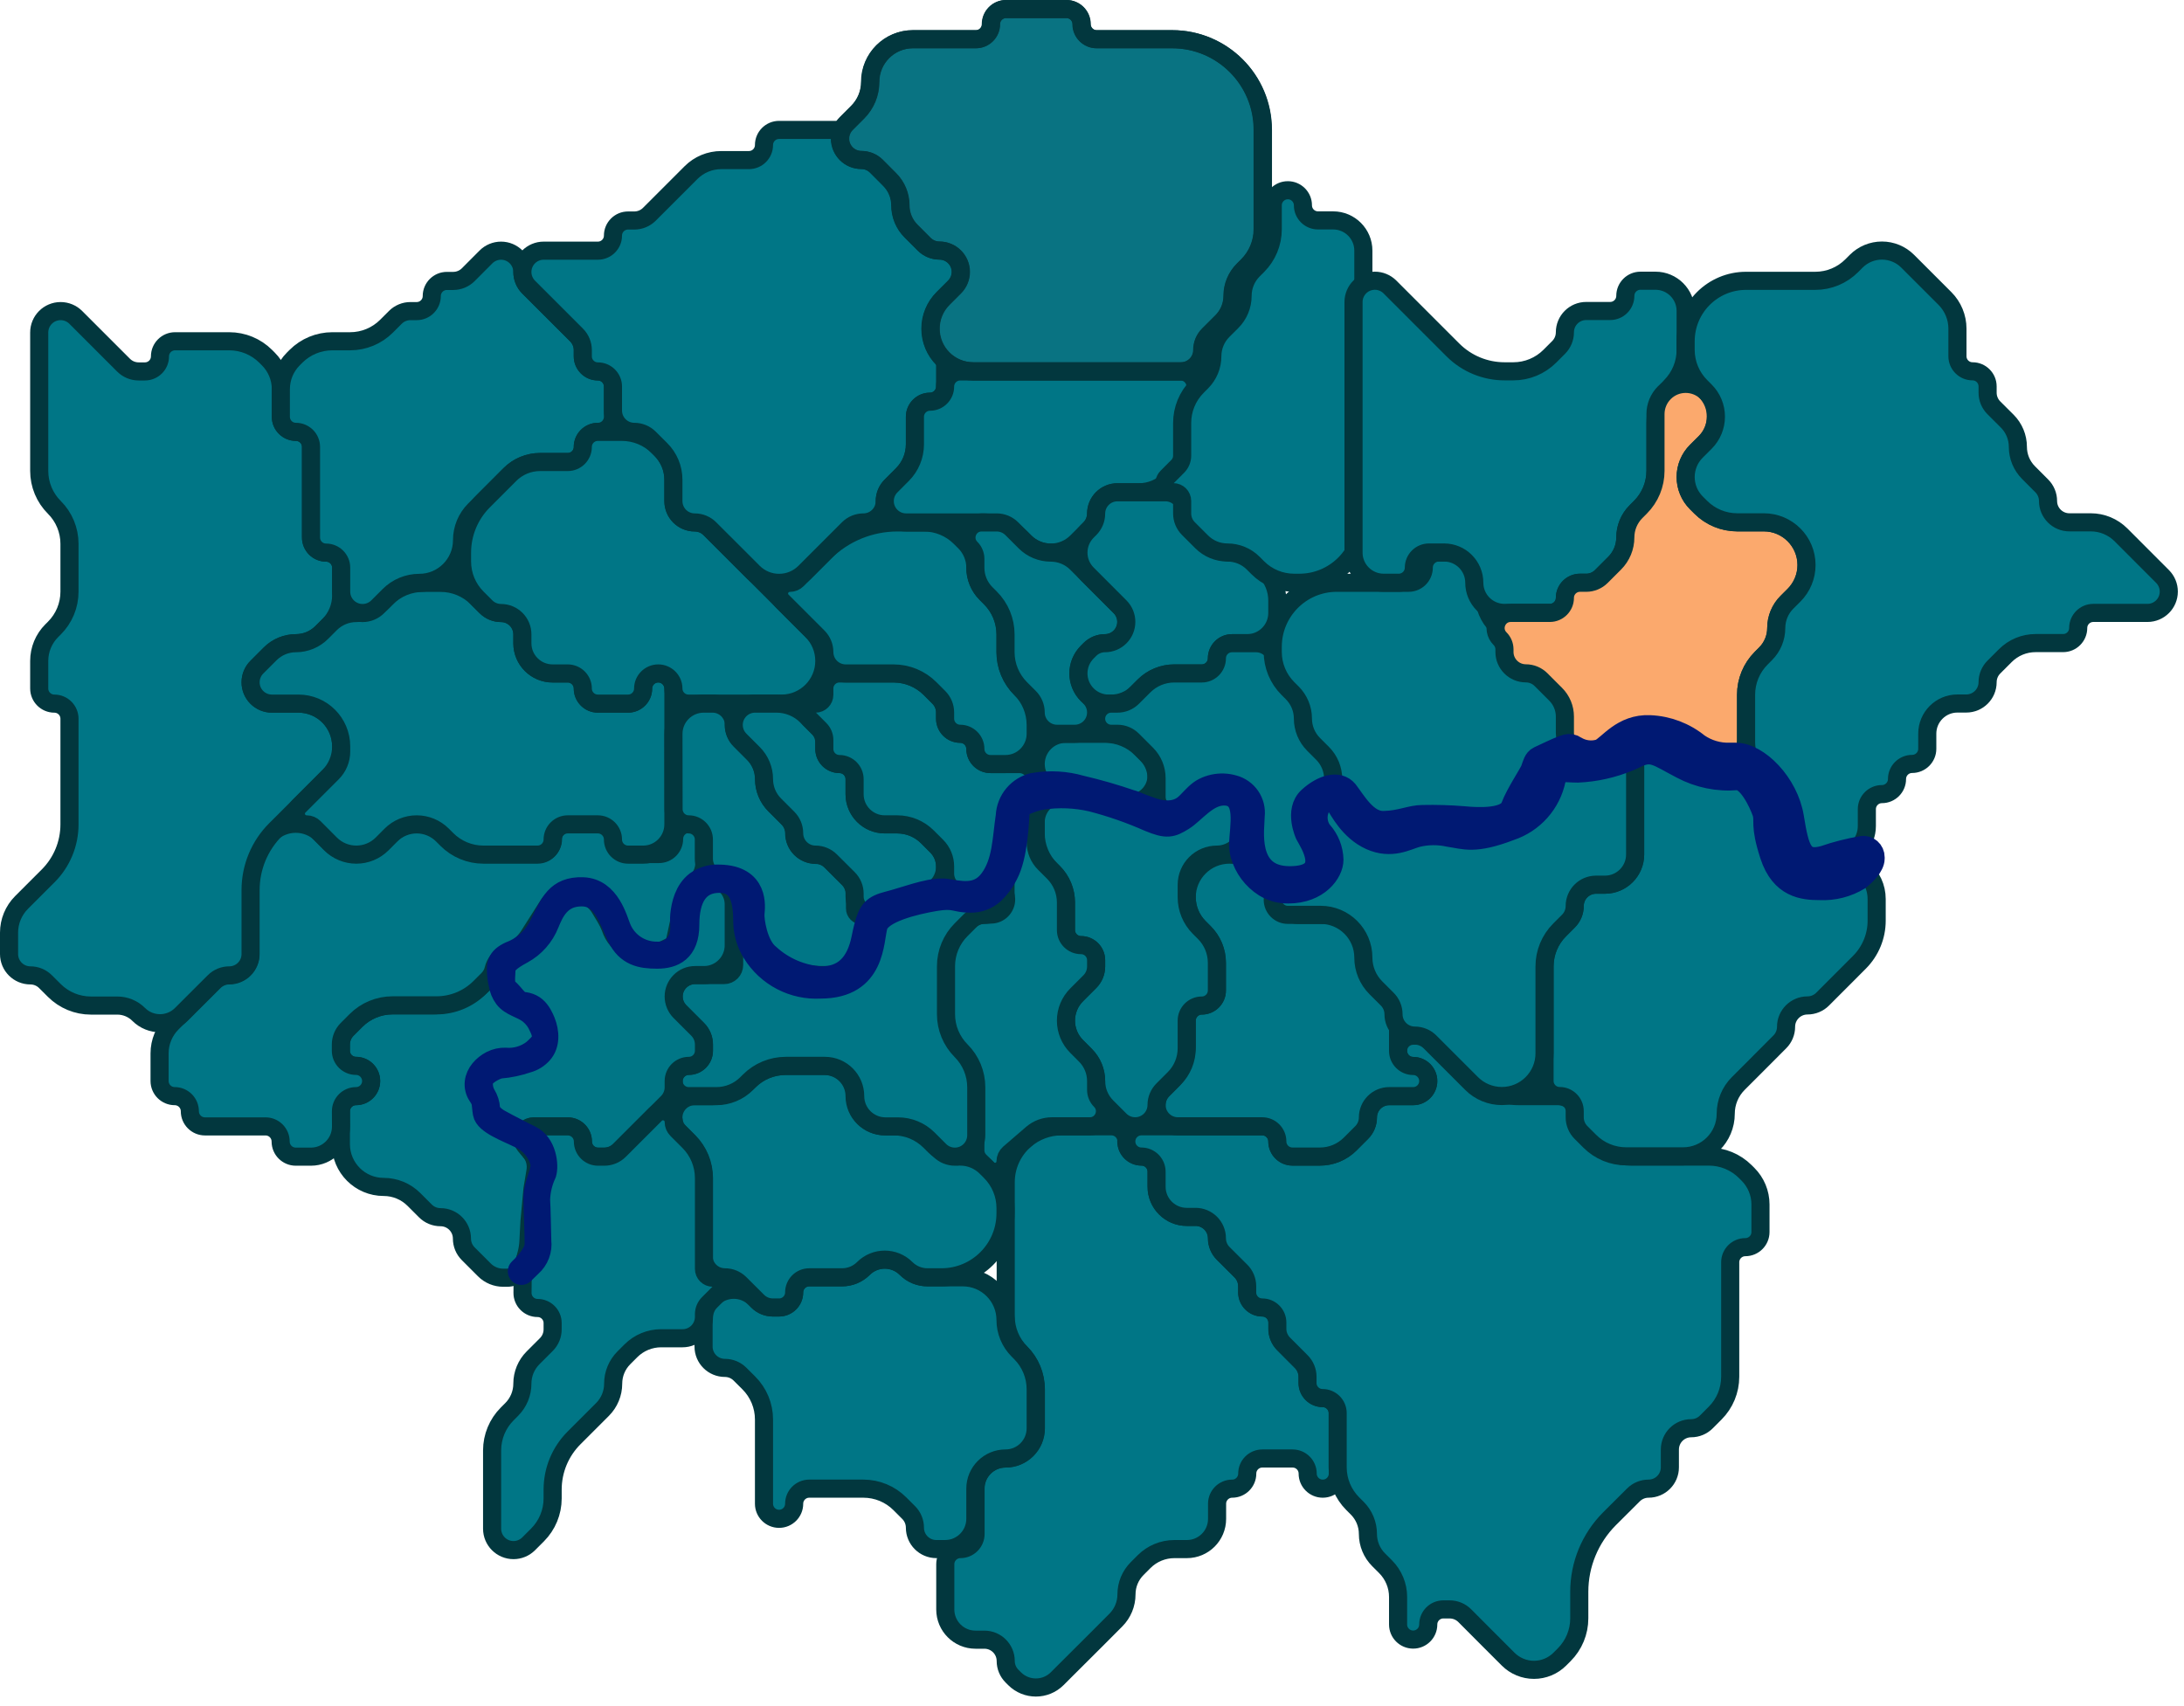 <svg width="288" height="225" viewBox="0 0 288 225" fill="none" xmlns="http://www.w3.org/2000/svg">
<path d="M126.649 204.292C125.547 204.292 124.653 205.185 124.653 206.287V212.254C124.653 214.455 126.437 216.239 128.638 216.239H129.81C131.363 216.239 132.622 217.498 132.622 219.051C132.622 219.797 132.919 220.513 133.446 221.04L133.787 221.382C135.341 222.935 137.859 222.935 139.413 221.382L140.578 220.216L144.569 216.239L147.145 213.655C148.043 212.753 148.547 211.533 148.547 210.261C148.547 208.986 149.053 207.763 149.955 206.862L150.874 205.942C151.931 204.886 153.364 204.292 154.859 204.292H156.509C158.71 204.292 160.494 202.508 160.494 200.307V198.312C160.494 197.213 161.384 196.323 162.483 196.323C163.581 196.323 164.472 195.432 164.472 194.334C164.472 193.235 165.362 192.345 166.46 192.345H170.452C171.55 192.345 172.441 193.235 172.441 194.334C172.441 195.432 173.331 196.323 174.429 196.323C175.528 196.323 176.418 195.432 176.418 194.334V188.354V186.365C176.418 185.267 175.528 184.376 174.429 184.376C173.331 184.376 172.441 183.486 172.441 182.387V181.561C172.441 180.816 172.145 180.102 171.619 179.574L169.284 177.231C168.758 176.703 168.463 175.989 168.463 175.244V174.425C168.463 173.323 167.569 172.429 166.467 172.429C165.365 172.429 164.472 171.536 164.472 170.434V169.617C164.472 168.871 164.175 168.155 163.648 167.628L161.32 165.3C160.791 164.771 160.494 164.053 160.494 163.305C160.494 161.746 159.23 160.482 157.672 160.482H156.503C154.306 160.482 152.525 158.702 152.525 156.505V154.516C152.525 153.417 151.634 152.527 150.536 152.527C149.437 152.527 148.547 151.633 148.547 150.535C148.547 149.432 147.653 148.536 146.551 148.536H139.989C138.223 148.536 136.516 149.17 135.179 150.323C133.556 151.722 132.622 153.759 132.622 155.902V156.505V168.451V173.59C132.622 175.394 133.337 177.125 134.611 178.403C135.885 179.681 136.6 181.411 136.6 183.216V188.367C136.6 190.564 134.819 192.345 132.622 192.345C130.425 192.345 128.644 194.126 128.644 196.323V202.296C128.644 203.398 127.751 204.292 126.649 204.292Z" fill="#007686" stroke="#02373E" stroke-width="2.388" stroke-linejoin="round"/>
<path d="M124.627 204.291H123.471C121.912 204.291 120.649 203.027 120.649 201.469C120.649 200.72 120.351 200.002 119.822 199.473L118.66 198.311C117.386 197.037 115.659 196.322 113.858 196.322H112.693H108.702H106.713C105.615 196.322 104.724 197.212 104.724 198.311C104.724 199.409 103.834 200.3 102.735 200.3C101.637 200.3 100.746 199.409 100.746 198.311V196.322V187.199C100.746 185.391 100.027 183.658 98.746 182.382L97.579 181.218C97.051 180.693 96.337 180.397 95.592 180.397C94.037 180.397 92.777 179.137 92.777 177.583V174.078C92.777 173.022 93.197 172.009 93.944 171.262C95.497 169.708 98.015 169.706 99.571 171.257L99.922 171.607C100.45 172.133 101.165 172.428 101.909 172.428H102.735C103.834 172.428 104.724 171.538 104.724 170.439C104.724 169.341 105.615 168.45 106.713 168.45H111.045C112.1 168.45 113.112 168.031 113.858 167.285C115.412 165.732 117.93 165.732 119.484 167.285C120.23 168.031 121.241 168.45 122.296 168.45H126.966C130.075 168.45 132.596 170.971 132.596 174.08C132.596 175.57 133.186 176.999 134.238 178.054L134.585 178.402C135.858 179.68 136.573 181.41 136.573 183.215V188.366C136.573 190.563 134.792 192.344 132.596 192.344C130.399 192.344 128.618 194.125 128.618 196.322V200.3C128.618 202.504 126.831 204.291 124.627 204.291Z" fill="#007686" stroke="#02373E" stroke-width="2.388" stroke-linejoin="round"/>
<path d="M176.394 193.505C176.394 195.309 177.112 197.038 178.389 198.311L178.97 198.89C179.876 199.793 180.385 201.019 180.385 202.298C180.385 203.574 180.892 204.798 181.794 205.701L182.71 206.616C183.768 207.675 184.363 209.11 184.363 210.606V214.236C184.363 215.329 185.245 216.217 186.338 216.225C187.442 216.232 188.341 215.34 188.341 214.236C188.341 213.137 189.231 212.247 190.33 212.247H191.161C191.911 212.247 192.629 212.545 193.158 213.076L196.31 216.238L198.876 218.805C199.78 219.708 201.005 220.216 202.283 220.216C203.561 220.216 204.786 219.708 205.69 218.805L206.268 218.227C207.541 216.954 208.256 215.226 208.256 213.425V209.926C208.256 206.318 209.687 202.856 212.234 200.3L215.402 197.143C215.929 196.618 216.644 196.322 217.389 196.322C218.943 196.322 220.203 195.062 220.203 193.508V191.166C220.203 189.613 221.463 188.353 223.016 188.353C223.762 188.353 224.477 188.057 225.005 187.53L226.17 186.364C227.444 185.091 228.159 183.364 228.159 181.563V166.469C228.159 165.367 229.052 164.473 230.155 164.473C231.257 164.473 232.15 163.58 232.15 162.478V158.842C232.15 157.345 231.554 155.91 230.494 154.854L230.15 154.511C228.875 153.24 227.148 152.526 225.348 152.526H215.058C213.251 152.526 211.517 151.807 210.241 150.526L209.078 149.359C208.552 148.831 208.256 148.117 208.256 147.372C208.256 145.818 206.996 144.557 205.442 144.557H200.288C197.741 144.557 195.298 143.546 193.497 141.745L192.332 140.58L189.165 137.412C188.637 136.885 187.922 136.588 187.176 136.588H186.358C185.256 136.588 184.363 137.485 184.363 138.587C184.363 139.686 185.253 140.58 186.352 140.58C187.45 140.58 188.341 141.47 188.341 142.568C188.341 143.667 187.45 144.557 186.352 144.557H183.198C181.644 144.557 180.385 145.817 180.385 147.37C180.385 148.116 180.089 148.832 179.561 149.359L178.042 150.879C176.987 151.934 175.556 152.526 174.064 152.526H170.434C169.332 152.526 168.438 151.633 168.438 150.531C168.438 149.429 167.545 148.535 166.443 148.535H152.514H150.518C149.416 148.535 148.522 149.429 148.522 150.531C148.522 151.633 149.416 152.526 150.518 152.526C151.62 152.526 152.514 153.42 152.514 154.522V156.504C152.514 158.701 154.295 160.482 156.491 160.482H157.649C159.207 160.482 160.469 161.745 160.469 163.302C160.469 164.052 160.768 164.771 161.299 165.3L163.634 167.627C164.163 168.155 164.46 168.871 164.46 169.618V170.44C164.46 171.538 165.351 172.429 166.449 172.429C167.548 172.429 168.438 173.319 168.438 174.418V175.243C168.438 175.988 168.733 176.703 169.259 177.23L171.595 179.574C172.121 180.102 172.416 180.816 172.416 181.561V182.387C172.416 183.485 173.307 184.376 174.405 184.376C175.503 184.376 176.394 185.266 176.394 186.364V193.505Z" fill="#007686" stroke="#02373E" stroke-width="2.388" stroke-linejoin="round"/>
<path d="M168.438 117.851C168.438 117.105 168.141 116.39 167.614 115.862L166.11 114.358C165.054 113.302 163.618 112.708 162.123 112.708C159.016 112.708 156.491 115.227 156.491 118.334C156.491 119.825 157.084 121.256 158.139 122.311L158.818 122.991C159.875 124.048 160.469 125.481 160.469 126.976V130.622C160.469 131.72 159.578 132.61 158.48 132.61C157.381 132.61 156.491 133.501 156.491 134.599V136.588V137.767C156.491 139.568 155.776 141.295 154.502 142.568L153.337 143.733C152.81 144.261 152.513 144.976 152.513 145.722C152.513 147.276 153.772 148.535 155.326 148.535H166.442C167.544 148.535 168.438 149.429 168.438 150.531C168.438 151.633 169.331 152.526 170.433 152.526H174.063C175.555 152.526 176.986 151.934 178.041 150.879L179.561 149.359C180.088 148.831 180.385 148.116 180.385 147.37C180.385 145.817 181.644 144.557 183.197 144.557H186.351C187.45 144.557 188.34 143.667 188.34 142.568C188.34 141.47 187.45 140.579 186.351 140.579C185.253 140.579 184.362 139.689 184.362 138.591V134.945C184.362 133.45 183.769 132.017 182.712 130.96L182.035 130.283C180.978 129.226 180.385 127.793 180.385 126.299C180.385 123.187 177.862 120.664 174.75 120.664H171.251C169.697 120.664 168.438 119.404 168.438 117.851Z" fill="#007686" stroke="#02373E" stroke-width="2.388" stroke-linejoin="round"/>
<path d="M160.475 112.707C162.676 112.707 164.459 110.923 164.459 108.722V107.007C164.459 105.656 163.584 104.461 162.296 104.054C161.549 103.818 160.74 103.874 160.033 104.211L158.307 105.031C157.826 105.26 157.381 105.559 156.988 105.919L156.829 106.063C156.025 106.798 154.993 107.236 153.905 107.305C153.198 107.349 152.491 107.236 151.833 106.974L150.936 106.616C150.313 106.367 149.664 106.188 149.001 106.082L140.855 104.784C140.663 104.753 140.468 104.738 140.273 104.738C138.23 104.738 136.575 106.394 136.575 108.436V108.716V109.89C136.575 111.693 137.293 113.423 138.57 114.696L138.913 115.037C139.971 116.092 140.566 117.525 140.566 119.019V122.652C140.566 123.75 141.456 124.64 142.555 124.64C143.653 124.64 144.544 125.531 144.544 126.629V127.463C144.544 128.211 144.246 128.929 143.717 129.458L141.974 131.201C141.072 132.103 140.566 133.326 140.566 134.601C140.566 135.873 141.07 137.093 141.968 137.994L143.141 139.171C144.039 140.072 144.544 141.293 144.544 142.565C144.544 143.84 145.05 145.063 145.952 145.964L147.695 147.707C148.224 148.237 148.945 148.534 149.693 148.534C151.247 148.534 152.513 147.275 152.513 145.721C152.513 144.975 152.809 144.26 153.336 143.732L154.84 142.229C155.897 141.172 156.49 139.739 156.49 138.244V134.598C156.49 133.5 157.381 132.609 158.479 132.609C159.578 132.609 160.468 131.719 160.468 130.621V126.975C160.468 125.48 159.875 124.047 158.818 122.99L158.138 122.31C157.083 121.255 156.49 119.824 156.49 118.332V116.691C156.49 114.491 158.274 112.707 160.475 112.707Z" fill="#007686" stroke="#02373E" stroke-width="2.388" stroke-linejoin="round"/>
<path d="M132.596 153.16C132.596 154.394 131.104 155.012 130.232 154.14L129.201 153.108C128.828 152.735 128.618 152.229 128.618 151.702V143.401C128.618 141.594 127.9 139.861 126.623 138.583C125.345 137.306 124.627 135.573 124.627 133.766V127.465C124.627 125.657 125.347 123.924 126.627 122.647L127.794 121.484C128.322 120.958 129.036 120.663 129.781 120.663C131.336 120.663 132.596 119.403 132.596 117.849V116.685L132.992 107.35C133.019 106.728 133.367 106.164 133.911 105.861C135.105 105.196 136.574 106.06 136.574 107.426V111.073C136.574 112.12 136.99 113.123 137.731 113.861L138.912 115.038C139.97 116.093 140.565 117.525 140.565 119.019V122.652C140.565 123.751 141.455 124.641 142.554 124.641C143.652 124.641 144.543 125.532 144.543 126.63V127.463C144.543 128.212 144.245 128.93 143.716 129.459L141.973 131.202C141.071 132.104 140.565 133.326 140.565 134.601C140.565 135.874 141.069 137.094 141.967 137.995L143.14 139.172C144.038 140.073 144.543 141.293 144.543 142.566V143.733C144.543 144.26 144.752 144.766 145.125 145.139C146.378 146.392 145.491 148.535 143.719 148.535H138.732C137.76 148.535 136.821 148.884 136.085 149.518L133.077 152.111C132.771 152.375 132.596 152.757 132.596 153.16Z" fill="#007686" stroke="#02373E" stroke-width="2.388" stroke-linejoin="round"/>
<path d="M97.579 169.272C97.052 168.746 96.337 168.451 95.592 168.451C94.038 168.451 92.778 167.191 92.778 165.636V155.344C92.778 153.54 92.062 151.809 90.789 150.531L89.621 149.359C89.095 148.831 88.8 148.117 88.8 147.372C88.8 145.818 90.06 144.557 91.615 144.557H92.778H93.938C95.742 144.557 97.473 143.842 98.751 142.569C100.029 141.295 101.76 140.58 103.564 140.58H108.716C110.912 140.58 112.693 142.361 112.693 144.557C112.693 146.754 114.474 148.535 116.671 148.535H117.832C119.635 148.535 121.365 149.253 122.638 150.531L123.217 151.111C124.119 152.017 125.346 152.526 126.625 152.526C127.901 152.526 129.125 153.033 130.027 153.936L130.607 154.515C131.88 155.789 132.596 157.516 132.596 159.317V160.003C132.596 164.669 128.814 168.451 124.148 168.451H122.297C121.242 168.451 120.23 168.032 119.484 167.286C117.931 165.733 115.412 165.733 113.858 167.286C113.113 168.032 112.101 168.451 111.046 168.451H106.713C105.615 168.451 104.724 169.341 104.724 170.44C104.724 171.538 103.834 172.429 102.736 172.429H101.91C101.165 172.429 100.45 172.134 99.923 171.608L97.579 169.272Z" fill="#007686" stroke="#02373E" stroke-width="2.388" stroke-linejoin="round"/>
<path d="M132.677 118.554C132.634 116.867 130.652 115.984 129.369 117.081L128.877 117.501C128.477 117.843 127.972 118.039 127.446 118.055L122.055 118.225C121.114 118.254 120.185 118.428 119.297 118.741L118.614 118.982C116.606 119.689 114.991 121.212 114.169 123.175C114.019 123.532 113.897 123.899 113.804 124.274L113.558 125.267C113.309 126.225 112.747 127.073 111.962 127.676C111.176 128.278 110.212 128.601 109.221 128.593H108.296C105.974 128.593 103.709 127.866 101.821 126.514L101.069 125.975C99.817 125.079 98.85 123.84 98.286 122.407C98.071 121.549 96.809 121.705 96.809 122.589V127.268C96.809 128 96.216 128.593 95.483 128.593H91.649C90.09 128.593 88.827 129.857 88.827 131.415C88.827 132.164 89.124 132.882 89.653 133.411L91.991 135.749C92.52 136.278 92.818 136.996 92.818 137.744V138.571C92.818 139.673 91.924 140.566 90.822 140.566C89.72 140.566 88.827 141.46 88.827 142.562C88.827 143.664 89.72 144.558 90.822 144.558H94.471C95.968 144.558 97.404 143.963 98.462 142.904L98.805 142.562C100.082 141.284 101.815 140.566 103.622 140.566H108.782C110.987 140.566 112.773 142.353 112.773 144.558C112.773 146.762 114.56 148.549 116.765 148.549H118.418C119.915 148.549 121.35 149.143 122.409 150.202L123.92 151.713C124.45 152.243 125.167 152.54 125.916 152.54C127.475 152.54 128.738 151.276 128.738 149.718V143.389C128.738 141.582 128.02 139.849 126.742 138.571C125.465 137.293 124.747 135.56 124.747 133.753V127.424C124.747 125.617 125.465 123.884 126.742 122.606L127.926 121.423C128.446 120.903 129.151 120.611 129.886 120.611H130.672C131.8 120.611 132.705 119.682 132.677 118.554Z" fill="#007686" stroke="#02373E" stroke-width="2.388" stroke-linejoin="round"/>
<path d="M96.756 124.602V119.251C96.756 117.639 95.648 116.238 94.079 115.867L93.995 115.847C93.204 115.66 92.37 115.775 91.66 116.172L91.438 116.296C91.027 116.525 90.693 116.869 90.476 117.285C89.7 118.809 89.706 120.406 89.409 122.204C89.148 123.777 87.993 124.997 86.565 125.706C86.303 125.839 86.016 125.916 85.723 125.932C85.43 125.948 85.137 125.903 84.862 125.8C82.942 125.088 81.351 123.697 80.388 121.89L79.001 119.284C78.882 119.061 78.735 118.854 78.564 118.669C78.295 118.379 77.974 118.137 77.599 118.012C76.933 117.79 76.233 117.685 75.528 117.702C75.353 117.707 75.18 117.719 75.007 117.738C73.579 117.898 72.474 118.954 71.598 120.092L69.736 123.277C69.213 124.172 68.465 124.915 67.567 125.433L67.263 125.609C66.388 126.114 65.692 126.879 65.271 127.797C65.03 128.324 64.697 128.803 64.287 129.212L63.698 129.802C61.916 131.584 59.5 132.585 56.98 132.585H51.764C49.957 132.585 48.224 133.302 46.946 134.58L45.777 135.749C45.248 136.278 44.951 136.996 44.951 137.745V138.571C44.951 139.673 45.844 140.567 46.946 140.567C48.048 140.567 48.942 141.46 48.942 142.562C48.942 143.664 48.048 144.558 46.946 144.558C45.844 144.558 44.951 145.451 44.951 146.554V150.887C44.951 154.004 47.478 156.531 50.595 156.531C52.092 156.531 53.528 157.126 54.586 158.185L56.097 159.696C56.627 160.225 57.345 160.522 58.093 160.522C59.652 160.522 60.915 161.786 60.915 163.345C60.915 164.093 61.213 164.811 61.742 165.34L63.877 167.475C64.536 168.134 65.43 168.505 66.362 168.505H66.88C67.466 168.505 68.028 168.276 68.447 167.867C68.742 167.579 68.951 167.216 69.053 166.817L69.447 165.279C69.577 164.77 69.656 164.249 69.683 163.725L69.816 161.134L70.215 156.824L70.6 154.496C70.684 154.03 70.667 153.551 70.55 153.092C70.433 152.633 70.219 152.204 69.922 151.835L69.192 150.899C68.993 150.644 68.884 150.329 68.884 150.004C68.884 149.201 69.536 148.549 70.339 148.549H74.871C75.973 148.549 76.867 149.443 76.867 150.545C76.867 151.647 77.76 152.54 78.862 152.54H79.689C80.437 152.54 81.155 152.243 81.684 151.714L88.013 145.385C88.543 144.855 88.84 144.137 88.84 143.389V142.562C88.84 141.46 89.733 140.567 90.835 140.567C91.938 140.567 92.831 139.673 92.831 138.571V137.745C92.831 136.996 92.534 136.278 92.004 135.749L89.666 133.411C89.137 132.882 88.84 132.164 88.84 131.416C88.84 129.857 90.103 128.593 91.662 128.593H92.831C95.024 128.593 96.792 126.796 96.756 124.602Z" fill="#007686" stroke="#02373E" stroke-width="2.388" stroke-linejoin="round"/>
<path d="M44.97 148.548C44.981 150.749 43.2 152.539 40.999 152.539H39.004C37.901 152.539 37.008 151.646 37.008 150.544C37.008 149.442 36.115 148.548 35.012 148.548H27.03C25.928 148.548 25.035 147.655 25.035 146.553C25.035 145.45 24.141 144.557 23.039 144.557C21.937 144.557 21.044 143.664 21.044 142.561V138.913C21.044 137.416 21.638 135.98 22.697 134.921L25.035 132.584L28.199 129.419C28.728 128.89 29.446 128.592 30.195 128.592C31.753 128.592 33.017 127.329 33.017 125.77V115.45C33.017 113.643 33.735 111.91 35.012 110.632L35.597 110.048C36.5 109.144 37.726 108.637 39.004 108.637C40.281 108.637 41.507 109.144 42.41 110.048L43.579 111.217C44.483 112.12 45.708 112.628 46.986 112.628C48.264 112.628 49.489 112.12 50.392 111.217L51.562 110.048C52.465 109.144 53.69 108.637 54.968 108.637C56.246 108.637 57.471 109.144 58.375 110.048L58.959 110.632C60.237 111.91 61.97 112.628 63.777 112.628H70.933C72.035 112.628 72.928 111.734 72.928 110.632C72.928 109.53 73.822 108.637 74.924 108.637H78.915C80.017 108.637 80.91 109.53 80.91 110.632C80.91 111.734 81.804 112.628 82.906 112.628H86.897C87.999 112.628 88.893 111.734 88.893 110.632C88.893 109.53 89.786 108.637 90.888 108.637C91.99 108.637 92.884 109.53 92.884 110.632V113.78C92.884 114.874 92.378 115.907 91.513 116.578C90.868 117.078 90.416 117.785 90.232 118.58L89.678 120.983L89.026 124.003C88.987 124.179 88.909 124.344 88.799 124.486C88.688 124.629 88.548 124.745 88.387 124.827L86.937 125.546C86.595 125.718 86.222 125.819 85.84 125.842C85.458 125.865 85.075 125.809 84.715 125.679L83.252 125.16C82.681 124.982 82.155 124.681 81.712 124.279C81.268 123.877 80.918 123.383 80.684 122.832L80.497 122.346C80.321 121.89 80.105 121.451 79.853 121.032L79.089 119.764C78.589 118.934 77.82 118.3 76.91 117.967L76.757 117.911C75.909 117.601 74.977 117.603 74.13 117.917C73.35 118.205 72.687 118.742 72.241 119.443L69.734 123.387C69.211 124.21 68.489 124.886 67.634 125.354L66.492 125.978C65.787 126.364 65.279 127.03 65.092 127.811C64.971 128.322 64.709 128.789 64.338 129.16L63.286 130.212C61.768 131.73 59.709 132.584 57.561 132.584H51.764C49.957 132.584 48.224 133.301 46.946 134.579L45.777 135.748C45.248 136.277 44.95 136.995 44.95 137.744V138.57C44.95 139.672 45.844 140.566 46.946 140.566C48.048 140.566 48.941 141.462 48.941 142.564C48.941 143.663 48.05 144.557 46.951 144.557C45.848 144.557 44.955 145.454 44.96 146.557L44.97 148.548Z" fill="#007686" stroke="#02373E" stroke-width="2.388" stroke-linejoin="round"/>
<path d="M23.911 133.78C22.357 135.332 19.838 135.331 18.285 133.777C17.538 133.031 16.526 132.612 15.47 132.612H11.981C10.177 132.612 8.446 131.896 7.168 130.623L5.996 129.455C5.468 128.929 4.754 128.634 4.009 128.634C2.455 128.634 1.194 127.374 1.194 125.819V122.999C1.194 121.504 1.788 120.071 2.845 119.014L5.172 116.687L6.351 115.509C8.152 113.708 9.163 111.265 9.163 108.718V94.789C9.163 93.687 8.27 92.793 7.168 92.793C6.066 92.793 5.172 91.9 5.172 90.798V87.162C5.172 85.666 5.768 84.231 6.828 83.174L7.168 82.835C8.445 81.562 9.163 79.833 9.163 78.029V71.717C9.163 69.914 8.445 68.184 7.168 66.911C5.89 65.638 5.172 63.908 5.172 62.105V45.006V43.85C5.172 42.292 6.436 41.028 7.994 41.028C8.743 41.028 9.461 41.326 9.99 41.855L13.141 45.006L16.295 48.16C16.823 48.688 17.538 48.984 18.284 48.984H19.108C20.206 48.984 21.097 48.093 21.097 46.995C21.097 45.897 21.987 45.006 23.086 45.006H29.066H30.233C32.033 45.006 33.76 45.72 35.035 46.99L35.379 47.334C36.439 48.39 37.035 49.825 37.035 51.322V54.964C37.035 56.062 37.925 56.953 39.024 56.953C40.122 56.953 41.013 57.843 41.013 58.942V70.889C41.013 71.987 41.903 72.878 43.002 72.878C44.1 72.878 44.99 73.768 44.99 74.867V78.513C44.99 80.007 44.397 81.44 43.34 82.497L42.419 83.418C41.519 84.319 40.297 84.824 39.024 84.824C37.75 84.824 36.529 85.33 35.628 86.231L33.867 87.992C33.34 88.519 33.044 89.235 33.044 89.981C33.044 91.534 34.303 92.793 35.856 92.793H39.355C42.468 92.793 44.99 95.316 44.99 98.428C44.99 99.923 44.397 101.356 43.34 102.413L37.035 108.718L36.355 109.395C34.235 111.508 33.044 114.378 33.044 117.372V125.82C33.044 127.374 31.784 128.634 30.23 128.634C29.485 128.634 28.77 128.93 28.242 129.456L23.911 133.78Z" fill="#007686" stroke="#02373E" stroke-width="2.388" stroke-linejoin="round"/>
<path d="M88.8 108.717V104.739V90.81C88.8 89.708 87.903 88.814 86.801 88.814C85.702 88.814 84.808 89.705 84.808 90.803C84.808 91.902 83.918 92.792 82.82 92.792H78.842C77.743 92.792 76.853 91.902 76.853 90.803C76.853 89.705 75.962 88.814 74.864 88.814H72.868C70.668 88.814 68.884 87.031 68.884 84.83V83.658C68.884 82.105 67.625 80.846 66.071 80.846C65.325 80.846 64.61 80.549 64.082 80.022L62.917 78.857C61.644 77.583 59.916 76.868 58.115 76.868H55.772C53.971 76.868 52.244 77.583 50.97 78.857L50.392 79.434C49.489 80.338 48.264 80.846 46.986 80.846C45.708 80.846 44.483 81.353 43.579 82.257L42.419 83.417C41.518 84.317 40.297 84.823 39.023 84.823C37.75 84.823 36.529 85.329 35.628 86.23L33.867 87.991C33.34 88.518 33.044 89.234 33.044 89.98C33.044 91.533 34.303 92.792 35.856 92.792H39.355C42.467 92.792 44.99 95.315 44.99 98.427V99.114C44.99 100.169 44.571 101.18 43.825 101.926L39.435 106.317C38.549 107.203 39.176 108.717 40.429 108.717C40.802 108.717 41.161 108.866 41.425 109.13L43.581 111.295C44.483 112.199 45.708 112.708 46.986 112.708C48.263 112.708 49.488 112.199 50.39 111.295L51.553 110.127C52.453 109.224 53.676 108.717 54.95 108.717C56.222 108.717 57.442 109.222 58.342 110.122L58.933 110.713C60.21 111.99 61.943 112.708 63.75 112.708H70.879C71.982 112.708 72.875 111.815 72.875 110.713C72.875 109.61 73.768 108.717 74.871 108.717H78.835C79.937 108.717 80.831 109.61 80.831 110.713C80.831 111.815 81.724 112.708 82.826 112.708H84.815C87.016 112.708 88.8 110.918 88.8 108.717Z" fill="#007686" stroke="#02373E" stroke-width="2.388" stroke-linejoin="round"/>
<path d="M37.035 51.318C37.035 49.823 37.628 48.39 38.685 47.333L39.024 46.995C40.297 45.721 42.024 45.006 43.825 45.006H46.169C47.97 45.006 49.697 44.29 50.97 43.017L52.136 41.852C52.663 41.324 53.378 41.028 54.124 41.028H54.948C56.047 41.028 56.937 40.138 56.937 39.039C56.937 37.941 57.828 37.05 58.926 37.05H59.757C60.507 37.05 61.226 36.752 61.755 36.221L64.082 33.886C64.61 33.356 65.326 33.059 66.073 33.059C67.626 33.059 68.884 34.325 68.884 35.877C68.884 36.626 69.182 37.348 69.712 37.877L76.028 44.182C76.556 44.709 76.853 45.425 76.853 46.172V46.995C76.853 48.093 77.743 48.984 78.842 48.984C79.94 48.984 80.831 49.874 80.831 50.973V54.964C80.831 56.062 79.94 56.953 78.842 56.953C77.743 56.953 76.853 57.843 76.853 58.942C76.853 60.04 75.962 60.931 74.864 60.931H71.222C69.725 60.931 68.29 61.526 67.234 62.587L64.906 64.922L62.579 67.249C61.522 68.306 60.928 69.739 60.928 71.234C60.928 74.346 58.405 76.868 55.293 76.868C53.799 76.868 52.366 77.462 51.309 78.519L49.808 80.02C49.279 80.549 48.561 80.846 47.812 80.846C46.254 80.846 44.99 79.583 44.99 78.024V74.866C44.99 73.768 44.1 72.877 43.001 72.877C41.903 72.877 41.013 71.987 41.013 70.888V58.942C41.013 57.843 40.122 56.953 39.024 56.953C37.925 56.953 37.035 56.062 37.035 54.964V51.318Z" fill="#007686" stroke="#02373E" stroke-width="2.388" stroke-linejoin="round"/>
<path d="M80.831 56.952H81.998C83.798 56.952 85.524 57.665 86.799 58.936L87.144 59.279C88.204 60.336 88.8 61.771 88.8 63.267V66.086C88.8 67.639 90.059 68.898 91.612 68.898C92.358 68.898 93.074 69.195 93.601 69.722L96.755 72.876L100.746 76.867L104.724 80.845L107.052 83.173C108.108 84.229 108.702 85.663 108.702 87.157C108.702 90.269 106.179 92.792 103.067 92.792H90.789C89.69 92.792 88.8 91.902 88.8 90.803C88.8 89.705 87.903 88.814 86.804 88.814C85.706 88.814 84.808 89.705 84.808 90.803C84.808 91.902 83.918 92.792 82.82 92.792H78.842C77.743 92.792 76.853 91.902 76.853 90.803C76.853 89.705 75.962 88.814 74.864 88.814H72.868C70.668 88.814 68.884 87.03 68.884 84.83V83.658C68.884 82.105 67.625 80.845 66.071 80.845C65.325 80.845 64.61 80.549 64.082 80.021L62.917 78.856C61.644 77.583 60.928 75.856 60.928 74.055V72.881C60.928 70.331 61.94 67.885 63.742 66.08L67.234 62.583C68.29 61.524 69.724 60.929 71.22 60.929H74.864C75.962 60.929 76.853 60.039 76.853 58.941C76.853 57.842 77.743 56.952 78.842 56.952H80.831Z" fill="#007686" stroke="#02373E" stroke-width="2.388" stroke-linejoin="round"/>
<path d="M88.806 96.787C88.803 94.582 90.589 92.792 92.794 92.792H93.96C95.519 92.792 96.782 94.055 96.782 95.614C96.782 96.363 97.079 97.081 97.609 97.61L99.362 99.363C100.266 100.267 100.773 101.492 100.773 102.77C100.773 104.048 101.281 105.273 102.184 106.176L103.938 107.93C104.467 108.459 104.764 109.177 104.764 109.926C104.764 111.484 106.028 112.748 107.587 112.748C108.335 112.748 109.053 113.045 109.582 113.574L111.92 115.912C112.449 116.441 112.747 117.159 112.747 117.908V119.795C112.747 120.311 113.165 120.73 113.682 120.73C114.328 120.73 114.78 121.37 114.562 121.979L113.944 123.71L113.265 126.451C113.102 127.071 112.736 127.619 112.224 128.008C111.713 128.396 111.087 128.602 110.445 128.592H108.296C105.973 128.592 103.709 127.865 101.82 126.513L101.068 125.975C99.816 125.078 98.85 123.839 98.285 122.406L97.241 118.23C96.975 117.167 96.139 116.341 95.073 116.089C93.751 115.776 92.818 114.595 92.818 113.237V110.714C92.818 109.611 91.923 108.717 90.82 108.717C89.719 108.717 88.825 107.824 88.823 106.723L88.806 96.787Z" fill="#007686" stroke="#02373E" stroke-width="2.388" stroke-linejoin="round"/>
<path d="M102.39 92.792C103.885 92.792 105.318 93.386 106.375 94.442L107.876 95.943C108.405 96.472 108.702 97.19 108.702 97.939V98.765C108.702 99.868 109.596 100.761 110.698 100.761C111.8 100.761 112.693 101.654 112.693 102.757V104.739C112.693 106.936 114.474 108.717 116.671 108.717H118.315C119.809 108.717 121.242 109.311 122.297 110.37L123.522 111.599C124.229 112.309 124.627 113.271 124.627 114.273C124.627 115.745 123.774 117.083 122.44 117.705L121.461 118.162L116.094 120.466C115.79 120.596 115.463 120.663 115.132 120.663C113.785 120.663 112.693 119.572 112.693 118.225V117.853C112.693 117.106 112.396 116.389 111.867 115.862L109.526 113.529C108.998 113.003 108.284 112.708 107.539 112.708C105.985 112.708 104.724 111.442 104.724 109.888C104.724 109.139 104.427 108.419 103.898 107.89L102.153 106.145C101.252 105.245 100.747 104.023 100.747 102.75C100.747 101.476 100.241 100.255 99.34 99.355L97.579 97.594C97.052 97.066 96.755 96.351 96.755 95.605C96.755 94.051 98.015 92.792 99.568 92.792H102.39Z" fill="#007686" stroke="#02373E" stroke-width="2.388" stroke-linejoin="round"/>
<path d="M108.702 90.804C108.702 89.705 109.592 88.815 110.691 88.815H112.693H117.836C119.637 88.815 121.364 89.53 122.638 90.804L123.803 91.969C124.33 92.496 124.627 93.212 124.627 93.958V94.775C124.627 95.877 125.52 96.771 126.622 96.771C127.724 96.771 128.618 97.664 128.618 98.766C128.618 99.868 129.511 100.762 130.613 100.762H134.408C135.608 100.762 136.585 101.727 136.6 102.927C136.608 103.609 136.3 104.255 135.764 104.677L134.575 105.614C133.293 106.623 132.552 108.169 132.567 109.801L132.596 112.695C132.596 113.734 132.142 114.721 131.354 115.397L129.156 117.283C128.599 117.761 127.873 117.996 127.141 117.934C125.72 117.816 124.627 116.627 124.627 115.201V114.257C124.627 113.257 124.229 112.298 123.523 111.591L122.296 110.365C121.241 109.31 119.811 108.717 118.319 108.717H116.671C114.474 108.717 112.693 106.936 112.693 104.74V102.757C112.693 101.655 111.8 100.762 110.698 100.762C109.595 100.762 108.702 99.868 108.702 98.766V97.594C108.702 97.067 108.492 96.561 108.119 96.188L106.713 94.782C105.979 94.048 106.499 92.793 107.537 92.793C108.18 92.793 108.702 92.271 108.702 91.628V90.804Z" fill="#007686" stroke="#02373E" stroke-width="2.388" stroke-linejoin="round"/>
<path d="M136.575 100.762C136.575 98.557 138.362 96.77 140.566 96.77H145.699C147.506 96.77 149.239 97.488 150.517 98.766L151.434 99.683C152.125 100.374 152.513 101.31 152.513 102.286C152.513 104.805 150.041 106.58 147.655 105.774L144.811 104.815C144.142 104.589 143.437 104.487 142.731 104.513L140.55 104.593C138.379 104.673 136.575 102.934 136.575 100.762Z" fill="#007686" stroke="#02373E" stroke-width="2.388" stroke-linejoin="round"/>
<path d="M136.574 96.77V95.605C136.574 93.804 135.858 92.077 134.585 90.804C133.311 89.53 132.596 87.803 132.596 86.002V83.659C132.596 81.858 131.88 80.13 130.607 78.857L130.027 78.277C129.125 77.375 128.618 76.151 128.618 74.875C128.618 73.596 128.109 72.369 127.203 71.466L126.618 70.883C125.343 69.612 123.616 68.899 121.816 68.899H118.328C114.72 68.899 111.258 70.329 108.702 72.877L105.136 76.454C104.873 76.719 104.514 76.868 104.141 76.868C102.888 76.868 102.261 78.382 103.147 79.268L107.876 83.997C108.405 84.526 108.702 85.244 108.702 85.993C108.702 87.551 109.966 88.815 111.524 88.815H117.836C119.637 88.815 121.364 89.53 122.638 90.804L123.803 91.969C124.331 92.496 124.627 93.212 124.627 93.958V94.775C124.627 95.877 125.52 96.77 126.622 96.77C127.725 96.77 128.618 97.664 128.618 98.766C128.618 99.868 129.511 100.762 130.614 100.762H132.596C134.793 100.762 136.574 98.967 136.574 96.77Z" fill="#007686" stroke="#02373E" stroke-width="2.388" stroke-linejoin="round"/>
<path d="M68.903 170.491C68.892 171.595 69.785 172.496 70.889 172.496C71.986 172.496 72.875 173.385 72.875 174.482V175.318C72.875 176.066 72.578 176.784 72.049 177.313L70.295 179.067C69.392 179.97 68.884 181.196 68.884 182.473C68.884 183.751 68.377 184.977 67.473 185.88L66.889 186.465C65.611 187.742 64.893 189.475 64.893 191.282V201.603C64.893 203.161 66.157 204.425 67.715 204.425C68.464 204.425 69.181 204.127 69.711 203.598L70.88 202.429C72.157 201.151 72.875 199.418 72.875 197.611V196.442C72.875 193.887 73.891 191.436 75.698 189.629L76.867 188.46L79.447 185.88C80.35 184.977 80.858 183.751 80.858 182.473C80.858 181.196 81.365 179.97 82.269 179.067L83.196 178.14C84.254 177.081 85.69 176.487 87.187 176.487H90.009C91.567 176.487 92.831 175.223 92.831 173.665V173.322C92.831 172.793 93.041 172.285 93.415 171.911L94.827 170.5C95.563 169.764 95.041 168.504 94 168.504C93.354 168.504 92.831 167.981 92.831 167.335V155.362C92.831 153.555 92.113 151.822 90.835 150.544L89.253 148.962C88.989 148.697 88.84 148.339 88.84 147.964C88.84 146.707 87.32 146.078 86.431 146.966L81.684 151.713C81.155 152.243 80.437 152.54 79.689 152.54H78.862C77.76 152.54 76.867 151.646 76.867 150.544C76.867 149.442 75.973 148.549 74.871 148.549H70.418C69.571 148.549 68.884 149.235 68.884 150.082C68.884 150.441 69.01 150.788 69.24 151.064L70.215 152.234C70.427 152.499 70.583 152.804 70.674 153.131C70.766 153.458 70.79 153.8 70.747 154.136L70.076 159.463C69.965 160.344 69.949 161.234 70.028 162.119C70.147 163.409 69.908 164.707 69.337 165.87C69.074 166.413 68.934 167.008 68.929 167.611L68.903 170.491Z" fill="#007686" stroke="#02373E" stroke-width="2.388" stroke-linejoin="round"/>
<path d="M68.884 35.871C68.884 34.318 70.143 33.058 71.697 33.058H78.842C79.94 33.058 80.831 32.168 80.831 31.07C80.831 29.971 81.721 29.081 82.82 29.081H83.643C84.389 29.081 85.105 28.784 85.632 28.257L91.127 22.762C92.184 21.705 93.617 21.112 95.111 21.112H98.757C99.856 21.112 100.746 20.221 100.746 19.123C100.746 18.024 101.637 17.134 102.735 17.134H110.704C111.803 17.134 112.693 18.024 112.693 19.123C112.693 20.221 113.584 21.112 114.682 21.112H115.504C116.251 21.112 116.967 21.409 117.495 21.938L119.246 23.696C120.145 24.597 120.649 25.817 120.649 27.089C120.649 28.364 121.155 29.587 122.057 30.489L123.8 32.232C124.329 32.761 125.05 33.058 125.798 33.058C127.352 33.058 128.618 34.318 128.618 35.871C128.618 36.617 128.321 37.333 127.794 37.86L126.622 39.032C125.344 40.31 124.627 42.043 124.627 43.85V50.985C124.627 52.084 123.736 52.974 122.638 52.974C121.539 52.974 120.649 53.865 120.649 54.963V58.604C120.649 60.093 120.058 61.522 119.007 62.578L117.492 64.097C116.966 64.625 116.671 65.34 116.671 66.085C116.671 67.638 115.412 68.899 113.858 68.899C113.112 68.899 112.397 69.195 111.869 69.723L106.131 75.461C105.23 76.362 104.009 76.868 102.735 76.868C101.462 76.868 100.24 76.362 99.34 75.461L93.601 69.723C93.074 69.195 92.358 68.899 91.612 68.899C90.059 68.899 88.8 67.639 88.8 66.086V63.268C88.8 61.771 88.204 60.336 87.144 59.279L85.632 57.773C85.105 57.247 84.39 56.952 83.645 56.952C82.091 56.952 80.831 55.692 80.831 54.137V50.972C80.831 49.873 79.94 48.983 78.842 48.983C77.743 48.983 76.853 48.093 76.853 46.994V46.17C76.853 45.424 76.556 44.709 76.029 44.181L69.708 37.86C69.18 37.333 68.884 36.617 68.884 35.871Z" fill="#007686" stroke="#02373E" stroke-width="2.388" stroke-linejoin="round"/>
<path d="M124.627 68.9H128.618H129.783C131.584 68.9 133.311 69.615 134.584 70.889L135.162 71.466C136.066 72.37 137.291 72.877 138.569 72.877C139.847 72.877 141.072 72.37 141.976 71.466L143.719 69.724C144.246 69.196 144.542 68.481 144.542 67.735C144.542 66.181 145.802 64.922 147.355 64.922H150.173C151.67 64.922 153.105 64.326 154.162 63.266L154.505 62.922C155.776 61.647 156.489 59.92 156.489 58.12V53.8C156.489 53.272 156.699 52.765 157.072 52.391C158.326 51.132 157.435 48.984 155.657 48.984H126.622C125.52 48.984 124.627 49.881 124.627 50.983C124.627 52.081 123.736 52.975 122.638 52.975C121.539 52.975 120.649 53.865 120.649 54.964V58.604C120.649 60.094 120.058 61.523 119.007 62.578L117.492 64.098C116.966 64.626 116.671 65.34 116.671 66.085C116.671 67.639 117.931 68.9 119.486 68.9H124.627Z" fill="#007686" stroke="#02373E" stroke-width="2.388" stroke-linejoin="round"/>
<path d="M141.73 96.77C143.283 96.77 144.543 95.511 144.543 93.958C144.543 93.212 144.246 92.496 143.719 91.969L143.376 91.626C141.823 90.073 141.821 87.555 143.372 85.999L143.719 85.65C144.246 85.121 144.963 84.824 145.71 84.824C147.262 84.824 148.521 83.564 148.521 82.011C148.521 81.265 148.224 80.549 147.697 80.022L144.543 76.868L141.975 74.292C141.072 73.386 139.846 72.877 138.567 72.877C137.291 72.877 136.067 72.37 135.164 71.467L133.419 69.722C132.892 69.195 132.177 68.899 131.431 68.899H129.437C127.664 68.899 126.778 71.043 128.034 72.294C128.408 72.667 128.618 73.174 128.618 73.702V74.875C128.618 76.151 129.125 77.375 130.028 78.277L130.607 78.857C131.88 80.13 132.596 81.858 132.596 83.659V86.002C132.596 87.803 133.311 89.53 134.585 90.804L135.75 91.969C136.277 92.496 136.574 93.212 136.574 93.958C136.574 95.511 137.833 96.77 139.387 96.77H141.73Z" fill="#007686" stroke="#02373E" stroke-width="2.388" stroke-linejoin="round"/>
<path d="M143.377 91.626C144.124 92.373 145.137 92.792 146.193 92.792H146.535C147.807 92.792 149.028 92.288 149.929 91.39L150.865 90.457C151.92 89.405 153.349 88.814 154.839 88.814H158.473C159.575 88.814 160.468 87.921 160.468 86.819C160.468 85.717 161.362 84.823 162.464 84.823H164.453C166.653 84.823 168.437 83.039 168.437 80.839V79.194C168.437 77.704 167.847 76.275 166.795 75.22L165.87 74.292C164.967 73.386 163.741 72.877 162.462 72.877C161.185 72.877 159.961 72.37 159.059 71.467L157.314 69.723C156.787 69.195 156.491 68.48 156.491 67.734C156.491 66.18 155.231 64.921 153.678 64.921H147.357C145.803 64.921 144.544 66.18 144.544 67.734C144.544 68.48 144.247 69.195 143.72 69.723L143.378 70.064C141.825 71.618 141.823 74.136 143.376 75.691L147.699 80.022C148.226 80.549 148.522 81.265 148.522 82.01C148.522 83.563 147.263 84.823 145.711 84.823C144.964 84.823 144.247 85.121 143.72 85.65L143.373 85.998C141.822 87.555 141.824 90.072 143.377 91.626Z" fill="#007686" stroke="#02373E" stroke-width="2.388" stroke-linejoin="round"/>
<path d="M173.585 108.614C173.036 107.163 173.581 105.525 174.89 104.692L174.98 104.635C175.869 104.07 176.407 103.09 176.407 102.036C176.407 101.22 176.083 100.436 175.505 99.859L173.822 98.176C172.922 97.275 172.416 96.054 172.416 94.781C172.416 93.507 171.91 92.286 171.009 91.385L169.265 89.641C168.735 89.111 168.438 88.393 168.438 87.645C168.438 86.086 167.175 84.823 165.616 84.823H162.465C161.363 84.823 160.469 85.716 160.469 86.818C160.469 87.92 159.576 88.814 158.473 88.814H154.84C153.35 88.814 151.921 89.404 150.866 90.456L149.346 91.971C148.819 92.496 148.104 92.792 147.359 92.792H146.533C145.435 92.792 144.544 93.682 144.544 94.781C144.544 95.879 145.435 96.77 146.533 96.77H147.357C148.103 96.77 148.819 97.066 149.346 97.593L151.202 99.45C152.042 100.289 152.513 101.428 152.513 102.615V105.085C152.513 106.344 153.58 107.339 154.835 107.252C155.322 107.218 155.783 107.021 156.144 106.694L156.998 105.919C157.394 105.56 157.841 105.26 158.323 105.03L160.033 104.213C160.741 103.876 161.55 103.819 162.298 104.055C163.585 104.462 164.46 105.656 164.46 107.006V109.883C164.46 111.683 165.174 113.41 166.444 114.685L167.204 115.447C167.994 116.24 169.067 116.685 170.187 116.685C171.581 116.685 172.885 115.995 173.669 114.842L173.785 114.672C174.628 113.432 174.814 111.859 174.283 110.457L173.585 108.614Z" fill="#007686" stroke="#02373E" stroke-width="2.388" stroke-linejoin="round"/>
<path d="M205.665 144.543C204.566 144.543 203.676 143.652 203.676 142.554V140.565V132.596V127.44C203.676 125.639 204.391 123.911 205.665 122.638L206.83 121.473C207.357 120.945 207.654 120.23 207.654 119.484C207.654 117.93 208.913 116.671 210.466 116.671H211.638C213.839 116.671 215.623 114.887 215.623 112.687V100.747C215.623 98.761 217.541 97.34 219.44 97.919L222.607 98.884L226.435 100.321C227.185 100.602 227.98 100.747 228.781 100.747C230.552 100.747 232.251 101.45 233.503 102.702L233.794 102.993C234.91 104.11 235.585 105.592 235.693 107.166L235.787 108.526C235.992 111.511 238.652 113.718 241.623 113.368C244.736 113.002 247.472 115.434 247.472 118.569V121.414C247.472 123.471 246.655 125.445 245.202 126.901L240.343 131.768C239.814 132.298 239.093 132.596 238.344 132.596C236.79 132.596 235.525 133.856 235.525 135.41C235.525 136.155 235.23 136.87 234.704 137.397L231.547 140.565L229.217 142.895C228.162 143.95 227.569 145.381 227.569 146.873C227.569 149.98 225.051 152.498 221.944 152.498H214.444C212.643 152.498 210.916 151.783 209.643 150.509L208.477 149.344C207.95 148.817 207.654 148.101 207.654 147.355V146.531C207.654 145.433 206.763 144.543 205.665 144.543Z" fill="#007686" stroke="#02373E" stroke-width="2.388" stroke-linejoin="round"/>
<path d="M215.622 101.138C215.622 99.199 213.515 97.994 211.844 98.977L208.27 100.486C207.863 100.658 207.425 100.747 206.983 100.747H206.486C204.934 100.747 203.675 102.005 203.675 103.557C203.675 104.304 203.378 105.021 202.849 105.548L201.675 106.718C200.4 107.989 198.673 108.702 196.873 108.702H182.14C180.63 108.702 179.181 108.103 178.111 107.037L176.692 105.622C176.134 105.066 175.322 104.848 174.561 105.049C173.339 105.372 172.635 106.65 173.013 107.855L173.837 110.481C174.273 111.87 174.049 113.382 173.231 114.586L172.587 115.533C172.103 116.245 171.297 116.671 170.436 116.671H169.824C168.725 116.671 167.835 117.562 167.835 118.66C167.835 119.759 168.725 120.649 169.824 120.649H174.147C177.259 120.649 179.782 123.172 179.782 126.284C179.782 127.778 180.375 129.212 181.432 130.268L182.936 131.772C183.463 132.299 183.76 133.015 183.76 133.761C183.76 135.314 185.019 136.574 186.572 136.574C187.318 136.574 188.034 136.87 188.561 137.397L194.056 142.892C195.113 143.949 196.546 144.543 198.04 144.543C201.153 144.543 203.675 142.02 203.675 138.908V127.44C203.675 125.639 204.391 123.911 205.664 122.638L206.829 121.473C207.357 120.945 207.653 120.23 207.653 119.484C207.653 117.93 208.913 116.671 210.466 116.671H211.638C213.838 116.671 215.622 114.887 215.622 112.687V101.138Z" fill="#007686" stroke="#02373E" stroke-width="2.388" stroke-linejoin="round"/>
<path d="M110.798 18.285C110.798 17.539 111.094 16.823 111.622 16.296L113.125 14.792C114.182 13.735 114.776 12.302 114.776 10.808C114.776 7.695 117.299 5.173 120.411 5.173H128.711C129.81 5.173 130.7 4.282 130.7 3.184C130.7 2.085 131.591 1.195 132.689 1.195H140.658C141.757 1.195 142.647 2.085 142.647 3.184C142.647 4.282 143.538 5.173 144.636 5.173H154.594C161.192 5.173 166.541 10.521 166.541 17.119V30.231C166.541 32.032 165.825 33.76 164.552 35.033L163.972 35.612C163.07 36.515 162.563 37.739 162.563 39.015C162.563 40.294 162.054 41.521 161.148 42.423L159.398 44.167C158.869 44.694 158.572 45.411 158.572 46.158C158.572 47.71 157.313 48.969 155.761 48.969H128.357C125.25 48.969 122.731 46.45 122.731 43.343C122.731 41.851 123.324 40.42 124.379 39.365L125.899 37.846C126.426 37.318 126.722 36.603 126.722 35.857C126.722 34.303 125.457 33.044 123.903 33.044C123.155 33.044 122.434 32.747 121.905 32.218L120.162 30.474C119.26 29.573 118.754 28.35 118.754 27.075C118.754 25.803 118.249 24.582 117.351 23.681L115.6 21.924C115.072 21.395 114.356 21.097 113.609 21.097C112.056 21.097 110.798 19.837 110.798 18.285Z" fill="#007686" stroke="#02373E" stroke-width="2.388" stroke-linejoin="round"/>
<path d="M205.664 100.748C206.763 100.748 207.653 99.857 207.653 98.759V95.113C207.653 93.618 207.06 92.185 206.003 91.128L204.502 89.627C203.973 89.098 203.255 88.801 202.506 88.801C200.948 88.801 199.684 87.537 199.684 85.979C199.684 85.23 199.387 84.512 198.858 83.983L197.357 82.482C196.3 81.425 195.706 79.992 195.706 78.498V76.841C195.706 74.644 193.925 72.863 191.729 72.863H189.746C188.644 72.863 187.751 73.756 187.751 74.858C187.751 75.96 186.857 76.854 185.755 76.854H176.283C171.617 76.854 167.835 80.636 167.835 85.302V85.988C167.835 87.789 168.55 89.516 169.824 90.79L170.406 91.372C171.307 92.273 171.813 93.494 171.813 94.767C171.813 96.041 172.319 97.262 173.219 98.163L174.398 99.341C175.298 100.242 175.804 101.463 175.804 102.736C175.804 104.01 176.31 105.231 177.21 106.132L177.793 106.714C179.066 107.988 180.794 108.703 182.595 108.703H196.873C198.673 108.703 200.4 107.99 201.675 106.719L202.849 105.549C203.378 105.022 203.675 104.305 203.675 103.558V102.736C203.675 101.638 204.566 100.748 205.664 100.748Z" fill="#007686" stroke="#02373E" stroke-width="2.388" stroke-linejoin="round"/>
<path d="M175.798 29.067C177.999 29.067 179.783 30.851 179.783 33.051V37.022V41.014V68.412C179.783 73.074 176.003 76.854 171.341 76.854H170.653C168.85 76.854 167.12 76.136 165.847 74.858L165.268 74.278C164.365 73.372 163.139 72.863 161.86 72.863C160.584 72.863 159.36 72.356 158.457 71.453L156.713 69.709C156.185 69.181 155.889 68.466 155.889 67.72V66.074C155.889 65.43 155.366 64.907 154.722 64.907C153.683 64.907 153.162 63.652 153.895 62.916L155.306 61.501C155.679 61.126 155.889 60.619 155.889 60.091V55.778C155.889 53.974 156.604 52.243 157.878 50.965L158.466 50.375C159.363 49.474 159.867 48.256 159.867 46.985C159.867 45.709 160.375 44.485 161.279 43.584L162.443 42.424C163.349 41.521 163.858 40.295 163.858 39.016C163.858 37.739 164.365 36.515 165.267 35.613L165.847 35.033C167.12 33.76 167.836 32.033 167.836 30.232V29.067V27.078C167.836 25.979 168.726 25.089 169.825 25.089C170.923 25.089 171.814 25.979 171.814 27.078C171.814 28.176 172.704 29.067 173.803 29.067H175.798Z" fill="#007686" stroke="#02373E" stroke-width="2.388" stroke-linejoin="round"/>
<path d="M218.306 37.022C220.502 37.022 222.283 38.803 222.283 41V46.151C222.283 47.956 221.568 49.686 220.294 50.964C219.021 52.242 218.306 53.973 218.306 55.777V62.094C218.306 63.895 217.59 65.622 216.317 66.896L215.734 67.478C214.834 68.379 214.328 69.6 214.328 70.874C214.328 72.147 213.822 73.368 212.921 74.269L211.16 76.03C210.633 76.557 209.917 76.853 209.172 76.853H208.348C207.249 76.853 206.359 77.744 206.359 78.842C206.359 79.941 205.468 80.831 204.37 80.831H198.396C196.196 80.831 194.412 79.047 194.412 76.847C194.412 74.646 192.628 72.862 190.427 72.862H188.439C187.336 72.862 186.443 73.756 186.443 74.858C186.443 75.96 185.55 76.853 184.447 76.853H182.465C180.268 76.853 178.487 75.073 178.487 72.876V41.013V39.835C178.487 38.281 179.747 37.022 181.3 37.022C182.046 37.022 182.761 37.318 183.289 37.846L191.594 46.151C193.398 47.955 195.845 48.969 198.396 48.969H199.568C201.369 48.969 203.096 48.253 204.37 46.98L205.535 45.815C206.062 45.287 206.359 44.572 206.359 43.826C206.359 42.272 207.618 41.013 209.171 41.013H212.332C213.434 41.013 214.328 40.12 214.328 39.017C214.328 37.915 215.221 37.022 216.323 37.022H218.306Z" fill="#007686" stroke="#02373E" stroke-width="2.388" stroke-linejoin="round"/>
<path d="M227.109 100.747C228.845 100.747 230.253 99.339 230.253 97.603V91.618C230.253 89.813 230.968 88.083 232.242 86.805L232.83 86.215C233.727 85.314 234.231 84.096 234.231 82.825C234.231 81.549 234.739 80.325 235.643 79.424L236.566 78.504C237.626 77.447 238.222 76.012 238.222 74.516C238.222 71.406 235.701 68.885 232.591 68.885H229.086C227.286 68.885 225.559 68.171 224.284 66.9L223.697 66.315C222.793 65.414 222.284 64.189 222.284 62.911C222.284 61.634 222.793 60.409 223.697 59.507L224.865 58.343C225.768 57.444 226.275 56.221 226.275 54.947V54.611C226.275 53.554 225.854 52.539 225.107 51.791C223.55 50.234 221.022 50.234 219.468 51.794C218.724 52.541 218.306 53.552 218.306 54.606V62.094C218.306 63.895 217.591 65.622 216.317 66.896L215.735 67.478C214.834 68.379 214.328 69.6 214.328 70.873C214.328 72.147 213.822 73.368 212.922 74.269L211.161 76.03C210.634 76.557 209.918 76.853 209.172 76.853H208.348C207.25 76.853 206.359 77.744 206.359 78.842C206.359 79.941 205.469 80.831 204.37 80.831H199.214C197.442 80.831 196.555 82.974 197.808 84.227C198.181 84.6 198.39 85.106 198.39 85.633V85.978C198.39 87.537 199.654 88.8 201.213 88.8C201.961 88.8 202.679 89.098 203.208 89.627L205.145 91.564C205.923 92.341 206.359 93.396 206.359 94.496V96.652C206.359 98.596 208.341 99.91 210.132 99.154C210.409 99.037 210.703 98.967 211.003 98.947L219.093 98.393C220.87 98.271 222.644 98.677 224.192 99.559L225.551 100.334C226.026 100.605 226.562 100.747 227.109 100.747Z" fill="#FBA96D" stroke="#02373E" stroke-width="2.388" stroke-linejoin="round"/>
<path d="M242.449 113.128C244.574 112.88 246.177 111.08 246.177 108.94V106.714C246.177 105.615 247.067 104.725 248.166 104.725C249.264 104.725 250.155 103.834 250.155 102.736C250.155 101.637 251.048 100.747 252.147 100.747C253.249 100.747 254.146 99.853 254.146 98.751V96.756C254.146 94.559 255.927 92.778 258.124 92.778H259.289C260.842 92.778 262.101 91.519 262.101 89.965C262.101 89.219 262.398 88.504 262.925 87.976L264.445 86.457C265.5 85.402 266.931 84.809 268.423 84.809H272.059C273.158 84.809 274.048 83.918 274.048 82.82C274.048 81.722 274.939 80.831 276.037 80.831H283.181C284.735 80.831 285.995 79.571 285.995 78.017C285.995 77.272 285.699 76.557 285.173 76.029L279.69 70.537C278.633 69.479 277.199 68.884 275.703 68.884H272.885C271.331 68.884 270.07 67.624 270.07 66.07C270.07 65.325 269.775 64.61 269.249 64.083L267.493 62.321C266.596 61.421 266.093 60.202 266.093 58.931C266.093 57.655 265.584 56.431 264.681 55.53L262.931 53.786C262.4 53.257 262.101 52.538 262.101 51.789V50.958C262.101 49.859 261.211 48.969 260.113 48.969C259.014 48.969 258.124 48.078 258.124 46.98V43.343C258.124 41.851 257.531 40.42 256.476 39.365L254.146 37.035L251.559 34.449C250.66 33.549 249.44 33.044 248.168 33.044C246.893 33.044 245.671 33.551 244.771 34.454L244.188 35.039C242.915 36.317 241.185 37.035 239.382 37.035H230.252C225.851 37.035 222.283 40.603 222.283 45.004V46.146C222.283 47.953 223.001 49.686 224.279 50.964L224.87 51.555C225.769 52.454 226.274 53.674 226.274 54.946C226.274 56.221 225.767 57.443 224.864 58.343L223.697 59.507C222.792 60.408 222.283 61.633 222.283 62.911C222.283 64.189 222.792 65.413 223.697 66.315L224.283 66.9C225.558 68.171 227.285 68.884 229.085 68.884H232.59C235.7 68.884 238.221 71.405 238.221 74.515C238.221 76.012 237.625 77.447 236.565 78.504L235.642 79.424C234.738 80.325 234.23 81.549 234.23 82.825C234.23 84.096 233.726 85.314 232.829 86.214L232.241 86.805C230.967 88.082 230.252 89.813 230.252 91.618V97.793C230.252 99.684 231.004 101.498 232.341 102.836L232.498 102.992C233.615 104.109 234.29 105.593 234.398 107.169L234.446 107.869C234.676 111.213 237.654 113.686 240.984 113.299L242.449 113.128Z" fill="#007686" stroke="#02373E" stroke-width="2.388" stroke-linejoin="round"/>
<path d="M110.754 18.285C110.754 17.539 111.05 16.823 111.578 16.295L113.081 14.792C114.138 13.735 114.732 12.302 114.732 10.807C114.732 7.695 117.255 5.172 120.367 5.172H128.667C129.766 5.172 130.656 4.282 130.656 3.183C130.656 2.085 131.547 1.194 132.645 1.194H140.614C141.713 1.194 142.603 2.085 142.603 3.183C142.603 4.282 143.494 5.172 144.592 5.172H154.55C161.148 5.172 166.497 10.521 166.497 17.119V30.231C166.497 32.032 165.781 33.759 164.508 35.032L163.928 35.612C163.026 36.514 162.519 37.738 162.519 39.015C162.519 40.294 162.01 41.52 161.104 42.423L159.354 44.167C158.825 44.694 158.528 45.41 158.528 46.157C158.528 47.71 157.269 48.968 155.717 48.968H128.313C125.206 48.968 122.687 46.45 122.687 43.343C122.687 41.851 123.28 40.42 124.335 39.365L125.855 37.845C126.382 37.318 126.679 36.602 126.679 35.856C126.679 34.303 125.413 33.044 123.859 33.044C123.111 33.044 122.39 32.746 121.861 32.217L120.118 30.474C119.216 29.572 118.71 28.349 118.71 27.075C118.71 25.802 118.205 24.582 117.307 23.681L115.556 21.923C115.028 21.394 114.312 21.097 113.565 21.097C112.012 21.097 110.754 19.837 110.754 18.285Z" fill="#5E5E5E" fill-opacity="0.1" stroke="#02373E" stroke-width="2.388" stroke-linejoin="round"/>
<path d="M247.019 113.232C247.012 114.186 245.873 115.293 245.124 115.884C243.573 116.831 241.773 117.289 239.958 117.198C237.803 117.198 234.937 116.922 233.583 112.769C232.229 108.615 232.992 108.299 232.545 107.051C232.098 105.802 230.639 102.66 229.061 102.7C226.55 102.915 224.03 102.399 221.805 101.214C218.546 99.519 217.862 98.691 215.641 99.808C215.378 99.939 215.102 100.071 214.799 100.189C212.662 101.084 210.384 101.596 208.069 101.701C206.216 101.701 205.44 101.28 204.967 102.779C204.656 104.29 203.953 105.693 202.929 106.846C201.904 108 200.595 108.864 199.131 109.351C194.399 111.165 193.124 110.468 191.086 110.179C189.673 109.862 188.206 109.88 186.801 110.232C185.486 110.6 183.475 111.809 180.781 110.6C178.086 109.39 176.771 106.656 176.311 105.999C176.181 105.799 175.998 105.638 175.783 105.534C175.568 105.43 175.329 105.386 175.091 105.408C174.853 105.43 174.626 105.516 174.433 105.657C174.241 105.798 174.09 105.989 173.998 106.209C173.723 106.68 173.573 107.213 173.561 107.758C173.55 108.304 173.677 108.843 173.932 109.325C174.009 109.47 174.101 109.607 174.208 109.732C175.11 110.739 175.622 112.035 175.654 113.386C175.654 114.99 173.827 117.645 169.857 117.645C168.787 117.653 167.735 117.361 166.821 116.804C165.327 115.858 164.236 114.392 163.758 112.69C163.653 112.29 163.596 111.88 163.587 111.467C163.587 109.154 164.783 104.724 161.392 104.724C159.118 104.724 157.449 107.116 155.963 108.036C154.478 108.957 153.886 109.154 151.533 108.168C149.094 107.088 146.571 106.209 143.988 105.539C141.834 105.039 139.604 104.95 137.416 105.276C137.01 105.345 136.61 105.447 136.22 105.578C134.8 106.078 134.353 106.275 134.261 107.274C134.169 108.273 134.064 112.834 132.736 115.319C132.287 116.231 131.677 117.055 130.936 117.75C130.116 118.49 129.042 118.885 127.939 118.855C125.914 118.855 125.954 118.197 123.259 118.657C120.564 119.117 116.135 120.182 115.556 122.062C114.978 123.942 115.399 130.185 108.195 130.185C106.45 130.284 104.711 129.909 103.161 129.102C101.611 128.295 100.308 127.084 99.388 125.598C98.663 124.44 98.255 123.112 98.205 121.746C98.205 118.763 97.745 116.239 94.853 116.239C91.961 116.239 90.713 118.447 90.713 121.93C90.713 125.414 88.767 126.242 86.651 126.242C84.535 126.242 82.707 125.9 81.551 123.508C80.394 121.115 79.645 118.026 76.7 118.026C73.756 118.026 72.849 120.274 72.231 121.76C71.585 123.404 70.379 124.768 68.827 125.611C67.144 126.518 66.474 127.149 66.474 127.898C66.474 128.647 66.185 129.962 66.881 130.527C67.578 131.092 68.196 132.262 68.919 132.315C69.312 132.336 69.697 132.435 70.051 132.606C70.757 132.948 71.215 133.636 71.544 134.347C71.604 134.477 71.661 134.608 71.715 134.74C72.268 136.094 72.347 137.741 71.374 138.834C70.881 139.387 70.238 139.785 69.523 139.978C68.372 140.375 67.175 140.626 65.961 140.727C65.343 140.806 63.595 141.713 63.516 142.541C63.425 143.2 63.554 143.87 63.884 144.447C64.21 144.976 64.399 145.576 64.436 146.196C64.436 146.722 65.054 147.392 65.922 147.852C65.922 147.852 67.354 148.641 68.945 149.442L69.957 149.942C71.903 150.902 72.192 153.715 71.863 154.753C71.358 155.829 71.076 156.996 71.035 158.184C71.114 159.498 71.153 162.127 71.193 163.652C71.265 164.251 71.191 164.858 70.975 165.422C70.76 165.985 70.411 166.488 69.957 166.886C69.58 167.238 69.271 167.568 68.946 167.876C68.895 167.924 68.827 167.95 68.757 167.95C68.495 167.95 68.372 167.614 68.564 167.436C69.611 166.463 70.693 165.12 70.693 164.073C70.693 162.337 70.535 159.511 70.535 157.855C70.535 156.199 71.653 154.464 71.442 153.346C71.254 152.601 70.899 151.908 70.405 151.318C69.911 150.729 69.291 150.258 68.59 149.942C66.842 149.074 64.068 148.089 63.858 146.8C63.648 145.512 63.858 145.354 63.201 144.395C62.875 143.91 62.729 143.326 62.789 142.745C62.908 141.596 63.807 140.623 64.832 140.091C64.853 140.08 64.875 140.069 64.896 140.059C65.439 139.791 66.039 139.659 66.645 139.676C67.994 139.793 69.338 139.393 70.404 138.559C71.403 137.599 72.152 137.139 71.232 135.325C70.957 134.674 70.533 134.098 69.994 133.641C69.942 133.596 69.888 133.553 69.834 133.511C68.832 132.738 67.417 132.535 66.659 131.521C66.277 131.01 66.032 130.41 65.948 129.778C65.886 129.54 65.838 129.298 65.803 129.055C65.567 127.188 65.685 126.426 67.302 125.664C68.222 125.318 69.062 124.791 69.774 124.114C70.485 123.436 71.053 122.622 71.442 121.72C72.691 119.275 73.427 117.08 76.871 117.198C80.315 117.317 81.262 121.392 81.722 122.456C82.124 123.42 82.803 124.242 83.674 124.818C84.545 125.394 85.567 125.697 86.612 125.69C87.078 125.717 87.544 125.638 87.975 125.459C88.406 125.28 88.791 125.006 89.101 124.657C89.411 124.308 89.638 123.893 89.765 123.443C90.016 122.55 89.8 121.593 89.891 120.669C90.024 119.319 90.455 117.47 91.856 116.397C92.736 115.771 93.802 115.465 94.88 115.529C99.927 115.621 99.388 119.63 99.309 120.458C99.231 121.286 99.691 124.691 101.36 126.005C103.261 127.747 105.701 128.785 108.274 128.95C111.297 128.95 113.085 127.215 113.782 123.771C113.9 123.192 114.005 122.693 114.124 122.246C114.662 120.103 115.241 119.538 117.134 119.052C119.276 118.513 122.273 117.317 124.219 117.369H124.56C126.48 117.619 128.925 118.408 130.66 116.055C132.395 113.702 132.355 110.665 132.815 107.603C132.862 106.61 133.236 105.661 133.878 104.903C134.508 104.158 135.363 103.638 136.313 103.421C136.347 103.413 136.382 103.409 136.417 103.409C136.443 103.409 136.47 103.407 136.496 103.403C138.5 103.082 140.551 103.205 142.503 103.764C144.758 104.289 146.985 104.93 149.173 105.685C149.196 105.693 149.219 105.697 149.242 105.697C149.271 105.697 149.299 105.702 149.326 105.714C150.206 106.089 151.102 106.428 152.009 106.73C153.573 107.25 155.279 107.255 156.475 106.121C156.594 106.009 156.711 105.894 156.826 105.777C157.441 105.152 158.019 104.465 158.803 104.071C159.193 103.875 159.608 103.728 160.038 103.634C160.9 103.446 161.795 103.477 162.641 103.725C163.467 103.946 164.187 104.456 164.67 105.163C165.152 105.87 165.365 106.726 165.27 107.576C165.27 109.154 164.06 115.739 170.068 115.739C176.075 115.739 172.802 110.981 172.302 110.021C172.302 110.021 170.856 106.919 172.67 105.263C174.484 103.607 176.522 103.107 177.56 104.343C178.599 105.657 180.11 108.497 182.424 108.457C184.737 108.418 186.025 107.668 187.603 107.668C189.388 107.63 191.173 107.682 192.953 107.826C195.056 108.036 198.749 108.168 199.407 106.42C200.064 104.671 201.812 102.108 202.036 101.49C202.259 100.873 202.404 100.176 202.943 99.926C203.482 99.676 205.388 98.756 206.097 98.507L206.597 98.349C206.784 98.298 206.98 98.29 207.171 98.324C207.362 98.358 207.543 98.434 207.701 98.546C208.189 98.854 208.738 99.052 209.311 99.124C209.883 99.197 210.464 99.143 211.014 98.967C212.223 98.428 213.958 95.654 217.586 95.825C219.892 95.923 222.104 96.762 223.895 98.217C225.141 99.075 226.63 99.508 228.141 99.453H228.864C231.809 99.453 235.66 103.396 236.37 107.774C237.08 112.151 237.566 113.86 240.55 113.031C242.174 112.471 243.84 112.047 245.532 111.762C246.324 111.628 247.025 112.256 247.02 113.06L247.019 113.232Z" fill="#001973" stroke="#001973" stroke-width="3.017" stroke-linejoin="round"/>
</svg>

